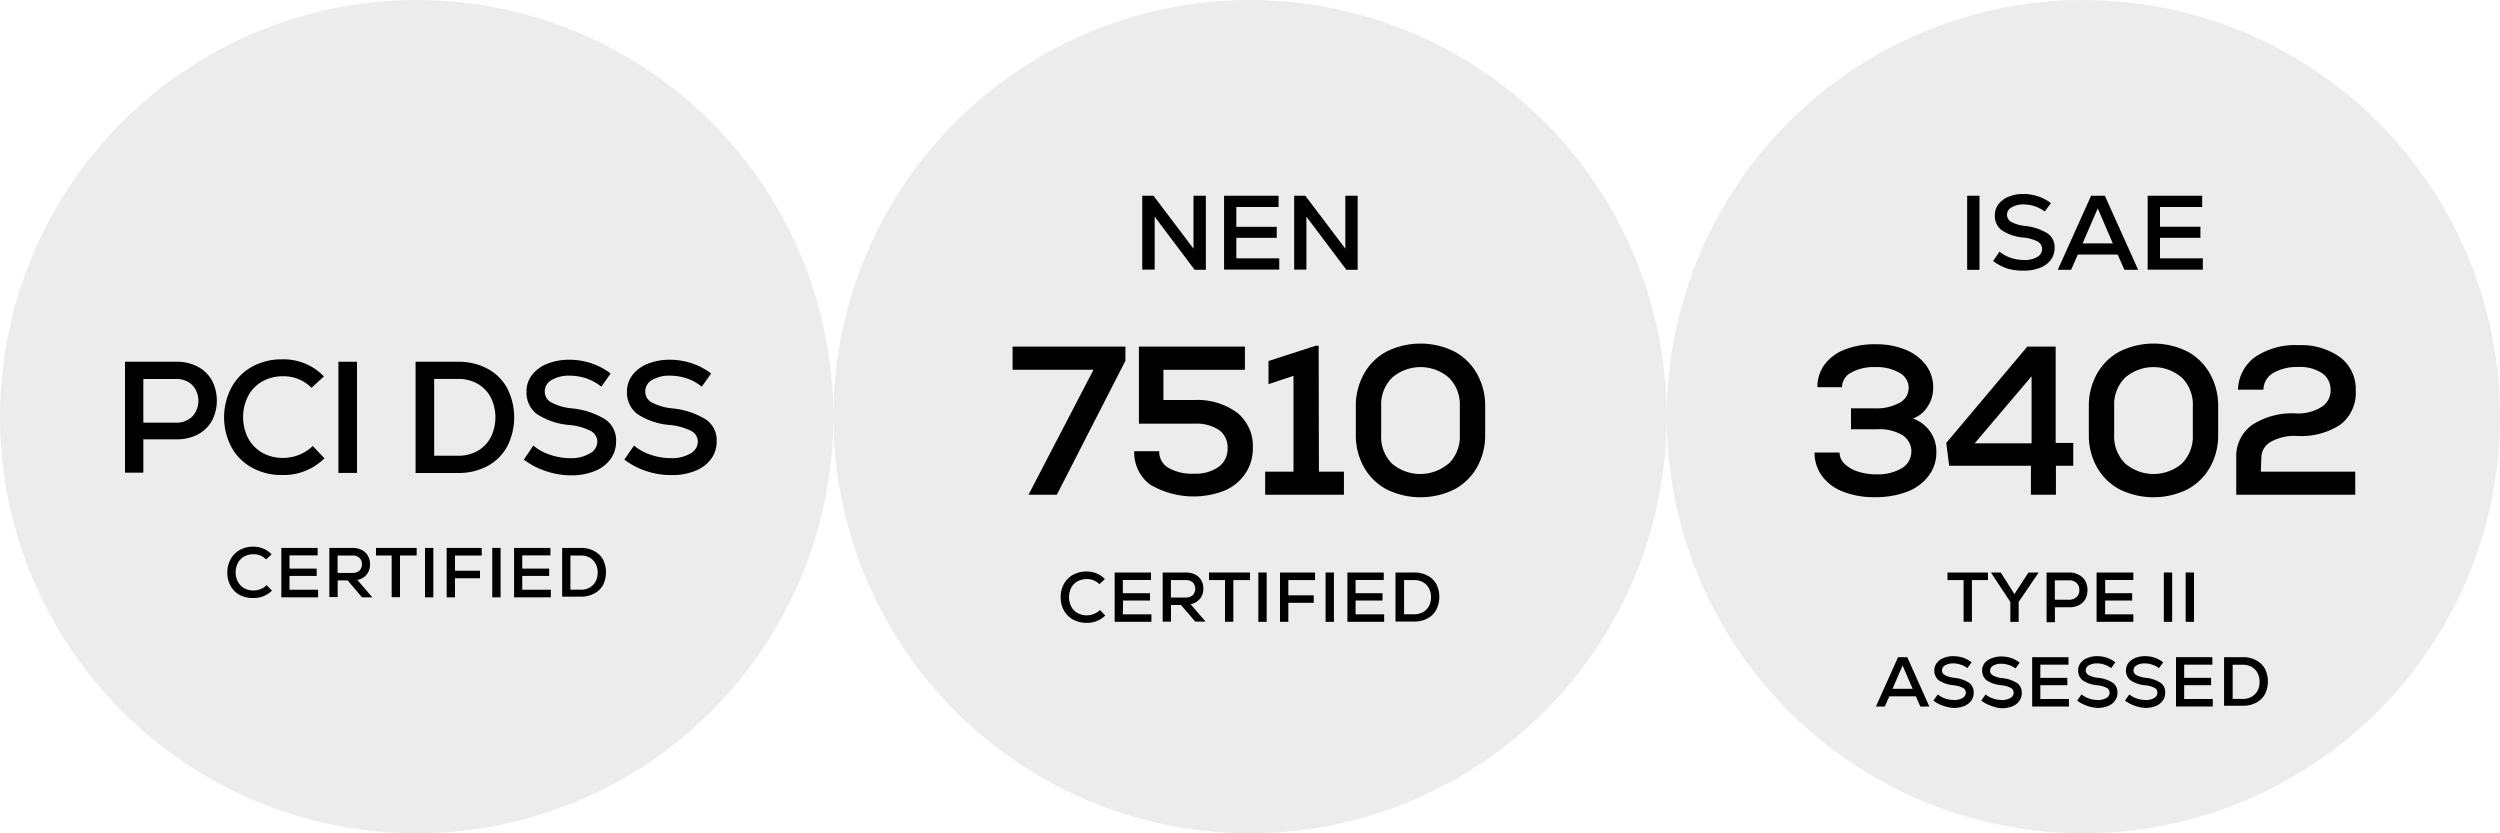 <?xml version="1.0" encoding="UTF-8"?> <svg xmlns="http://www.w3.org/2000/svg" width="300" height="100" viewBox="0 0 300 100"><defs><style>.cls-1{fill:#7f7f7f;opacity:0.15;}</style></defs><title>pcidss-7510-3402</title><g id="Layer_2" data-name="Layer 2"><g id="Outlines"><circle class="cls-1" cx="50" cy="50" r="50"></circle><path d="M23.73,44a4.21,4.21,0,0,1,1.69,1.63,5.26,5.26,0,0,1,0,4.88,4.21,4.21,0,0,1-1.69,1.63,5.37,5.37,0,0,1-2.53.58h-4v4H15V43.41H21.2A5.37,5.37,0,0,1,23.73,44Zm-.67,6a2.79,2.79,0,0,0,0-3.81,2.74,2.74,0,0,0-2-.71H17.2v5.24h3.88A2.71,2.71,0,0,0,23.06,50Z"></path><path d="M30.26,56.13a6.24,6.24,0,0,1-2.48-2.46,7.69,7.69,0,0,1,0-7.18A6.24,6.24,0,0,1,30.26,44a7.28,7.28,0,0,1,3.61-.88,6.71,6.71,0,0,1,5,2.05l-1.49,1.37a4.66,4.66,0,0,0-3.41-1.39,5,5,0,0,0-2.49.62,4.38,4.38,0,0,0-1.7,1.74,5.59,5.59,0,0,0,0,5.08,4.38,4.38,0,0,0,1.7,1.74,5,5,0,0,0,2.49.62,5.16,5.16,0,0,0,1.94-.38,5,5,0,0,0,1.62-1.05L38.93,55a6.91,6.91,0,0,1-5,2A7.3,7.3,0,0,1,30.26,56.13Z"></path><path d="M40.61,43.41h2.23V56.75H40.61Z"></path><path d="M58.49,44.24a5.81,5.81,0,0,1,2.37,2.34,7.69,7.69,0,0,1,0,7,5.83,5.83,0,0,1-2.37,2.35,7.35,7.35,0,0,1-3.52.83h-5.1V43.41H55A7.35,7.35,0,0,1,58.49,44.24Zm-1.18,9.87a4.13,4.13,0,0,0,1.58-1.63,5.42,5.42,0,0,0,0-4.8,4.13,4.13,0,0,0-1.58-1.63A4.62,4.62,0,0,0,55,45.47H52.1v9.22H55A4.62,4.62,0,0,0,57.31,54.11Z"></path><path d="M65.49,56.53a9,9,0,0,1-2.63-1.38L64,53.47a6.09,6.09,0,0,0,2,1.1,7.47,7.47,0,0,0,2.43.41,4.38,4.38,0,0,0,2.32-.55A1.63,1.63,0,0,0,71.68,53a1.46,1.46,0,0,0-.8-1.29A7,7,0,0,0,68.35,51a8.32,8.32,0,0,1-3.95-1.33A3.24,3.24,0,0,1,63.18,47a3.18,3.18,0,0,1,.66-2,4.35,4.35,0,0,1,1.83-1.35,7,7,0,0,1,2.68-.48,8.17,8.17,0,0,1,2.62.43,8,8,0,0,1,2.31,1.22l-1.12,1.58a6.15,6.15,0,0,0-1.81-1,6.57,6.57,0,0,0-2-.32,4,4,0,0,0-2.15.52A1.55,1.55,0,0,0,65.37,47a1.45,1.45,0,0,0,.77,1.28,6.45,6.45,0,0,0,2.43.72,9.39,9.39,0,0,1,4.1,1.35,3.05,3.05,0,0,1,1.26,2.62,3.55,3.55,0,0,1-.68,2.14,4.33,4.33,0,0,1-1.91,1.43,7.49,7.49,0,0,1-2.86.5A9.54,9.54,0,0,1,65.49,56.53Z"></path><path d="M77.55,56.53a9,9,0,0,1-2.63-1.38l1.16-1.68a6,6,0,0,0,2,1.1,7.47,7.47,0,0,0,2.43.41,4.38,4.38,0,0,0,2.32-.55A1.64,1.64,0,0,0,83.74,53a1.46,1.46,0,0,0-.8-1.29A7.11,7.11,0,0,0,80.4,51a8.31,8.31,0,0,1-3.94-1.33A3.24,3.24,0,0,1,75.24,47a3.18,3.18,0,0,1,.66-2,4.35,4.35,0,0,1,1.83-1.35,7,7,0,0,1,2.67-.48,8.19,8.19,0,0,1,2.63.43,8.08,8.08,0,0,1,2.31,1.22l-1.13,1.58a6,6,0,0,0-1.81-1,6.51,6.51,0,0,0-2-.32,4,4,0,0,0-2.15.52A1.55,1.55,0,0,0,77.43,47a1.46,1.46,0,0,0,.76,1.28,6.51,6.51,0,0,0,2.44.72,9.44,9.44,0,0,1,4.1,1.35A3,3,0,0,1,86,52.94a3.54,3.54,0,0,1-.67,2.14,4.31,4.31,0,0,1-1.92,1.43,7.4,7.4,0,0,1-2.85.5A9.5,9.5,0,0,1,77.55,56.53Z"></path><path d="M28.77,71.4a2.81,2.81,0,0,1-1.1-1.09,3.24,3.24,0,0,1-.39-1.6,3.2,3.2,0,0,1,.39-1.59A2.81,2.81,0,0,1,28.77,66a3.21,3.21,0,0,1,1.61-.4,3,3,0,0,1,2.21.92l-.66.61a2,2,0,0,0-1.52-.62,2.28,2.28,0,0,0-1.11.27,2,2,0,0,0-.75.77,2.33,2.33,0,0,0-.27,1.13,2.3,2.3,0,0,0,.27,1.13,1.92,1.92,0,0,0,.75.77,2.18,2.18,0,0,0,1.11.28,2.27,2.27,0,0,0,.86-.17,2.08,2.08,0,0,0,.73-.47l.63.66a3.05,3.05,0,0,1-2.24.88A3.32,3.32,0,0,1,28.77,71.4Z"></path><path d="M34.74,70.77h3.43v.91H33.76V65.75h4.36v.9H34.74v1.58H38v.88H34.74Z"></path><path d="M41.72,69.65h-1.2v2h-1V65.75h2.78a2.41,2.41,0,0,1,1.1.24,1.71,1.71,0,0,1,.74.69,2,2,0,0,1,.26,1A1.88,1.88,0,0,1,44,68.94a1.9,1.9,0,0,1-1.12.65l1.8,2.09H43.44Zm1.41-2.71a1.22,1.22,0,0,0-.83-.28H40.51v2.09H42.3a1.18,1.18,0,0,0,.83-.28,1,1,0,0,0,.3-.76A1,1,0,0,0,43.13,66.94Z"></path><path d="M50,65.75v.91H48v5H47v-5H45.12v-.91Z"></path><path d="M51,65.75h1v5.93H51Z"></path><path d="M57.81,66.66H54.6v1.83h3v.9h-3v2.29h-1V65.75h4.2Z"></path><path d="M59.07,65.75h1v5.93h-1Z"></path><path d="M62.67,70.77H66.1v.91H61.69V65.75h4.36v.9H62.67v1.58H65.9v.88H62.67Z"></path><path d="M71.29,66.12a2.53,2.53,0,0,1,1.06,1,3.45,3.45,0,0,1,0,3.11,2.59,2.59,0,0,1-1.06,1,3.27,3.27,0,0,1-1.56.37H67.46V65.75h2.27A3.16,3.16,0,0,1,71.29,66.12Zm-.52,4.38a1.8,1.8,0,0,0,.7-.72,2.2,2.2,0,0,0,.25-1.07,2.16,2.16,0,0,0-.25-1.06,1.82,1.82,0,0,0-.7-.73,2.08,2.08,0,0,0-1-.26H68.45v4.1h1.28A2,2,0,0,0,70.77,70.5Z"></path><circle class="cls-1" cx="150" cy="50" r="50"></circle><path d="M121.51,41.59h13.54v1.7l-8.23,16.08h-3.4l7.8-15h-9.71Z"></path><path d="M148.49,49.55a5.14,5.14,0,0,1,1.85,4.23,5.35,5.35,0,0,1-.87,3A5.69,5.69,0,0,1,147,58.85a10.23,10.23,0,0,1-9-.71,4.8,4.8,0,0,1-1.89-4h3a2.22,2.22,0,0,0,1.09,2,5.72,5.72,0,0,0,3.1.7,4.78,4.78,0,0,0,2.93-.81,2.66,2.66,0,0,0,1.08-2.24,2.55,2.55,0,0,0-1-2.17,4.87,4.87,0,0,0-2.94-.78h-6.7V41.59h12.72v2.79h-9.78V48h3.76A8,8,0,0,1,148.49,49.55Z"></path><path d="M158.27,56.6h3v2.77h-9.45V56.6h3.4V45.1l-3,1V43.32l5.66-1.83h.36Z"></path><path d="M166.42,58.74a6.82,6.82,0,0,1-2.72-2.63,7.78,7.78,0,0,1-1-3.9V48.73a7.79,7.79,0,0,1,1-3.91,6.74,6.74,0,0,1,2.72-2.65,9.15,9.15,0,0,1,8.08,0,6.74,6.74,0,0,1,2.72,2.65,7.79,7.79,0,0,1,1,3.91v3.48a7.78,7.78,0,0,1-1,3.9,6.82,6.82,0,0,1-2.72,2.63,9.24,9.24,0,0,1-8.08,0Zm7.47-3.14a4.58,4.58,0,0,0,1.29-3.39V48.73a4.55,4.55,0,0,0-1.29-3.39,5.21,5.21,0,0,0-6.86,0,4.55,4.55,0,0,0-1.29,3.39v3.48A4.58,4.58,0,0,0,167,55.6a5.24,5.24,0,0,0,6.86,0Z"></path><path d="M143.22,23.49h1.48v8.89h-1.34L138.56,26v6.35h-1.49V23.49h1.35l4.8,6.35V23.49Z"></path><path d="M148.36,31h5.15v1.35h-6.62V23.49h6.54v1.35h-5.07v2.38h4.85v1.32h-4.85Z"></path><path d="M161.43,23.49h1.49v8.89h-1.35L156.77,26v6.35H155.3V23.49h1.34l4.8,6.35V23.49Z"></path><path d="M128.77,74.35a2.88,2.88,0,0,1-1.1-1.09,3.24,3.24,0,0,1-.39-1.6,3.18,3.18,0,0,1,.39-1.59,2.91,2.91,0,0,1,1.1-1.1,3.31,3.31,0,0,1,1.61-.39,3,3,0,0,1,2.21.91l-.66.61a2.07,2.07,0,0,0-1.52-.61,2.28,2.28,0,0,0-1.11.27,1.92,1.92,0,0,0-.75.77,2.5,2.5,0,0,0,0,2.26,1.92,1.92,0,0,0,.75.77,2.18,2.18,0,0,0,1.11.28,2.27,2.27,0,0,0,.86-.17,2.08,2.08,0,0,0,.73-.47l.63.66a3.07,3.07,0,0,1-2.24.88A3.32,3.32,0,0,1,128.77,74.35Z"></path><path d="M134.74,73.72h3.43v.9h-4.41V68.7h4.36v.9h-3.38v1.58H138v.88h-3.23Z"></path><path d="M141.72,72.6h-1.2v2h-1V68.7h2.78a2.41,2.41,0,0,1,1.1.24,1.74,1.74,0,0,1,.74.68,2,2,0,0,1,.26,1,1.89,1.89,0,0,1-.41,1.24,2,2,0,0,1-1.12.65l1.8,2.08h-1.24Zm1.41-2.71a1.22,1.22,0,0,0-.83-.28h-1.79V71.7h1.79a1.22,1.22,0,0,0,.83-.28,1.13,1.13,0,0,0,0-1.53Z"></path><path d="M150,68.7v.91H148v5h-1v-5h-1.92V68.7Z"></path><path d="M151,68.7h1v5.92h-1Z"></path><path d="M157.81,69.61H154.6v1.83h3.05v.9H154.6v2.28h-1V68.7h4.2Z"></path><path d="M159.07,68.7h1v5.92h-1Z"></path><path d="M162.67,73.72h3.43v.9h-4.41V68.7h4.36v.9h-3.38v1.58h3.23v.88h-3.23Z"></path><path d="M171.29,69.07a2.53,2.53,0,0,1,1.06,1,3.43,3.43,0,0,1,0,3.1,2.61,2.61,0,0,1-1.06,1.05,3.27,3.27,0,0,1-1.56.36h-2.27V68.7h2.27A3.16,3.16,0,0,1,171.29,69.07Zm-.52,4.38a1.8,1.8,0,0,0,.7-.72,2.2,2.2,0,0,0,.25-1.07,2.22,2.22,0,0,0-.25-1.07,1.8,1.8,0,0,0-.7-.72,2.08,2.08,0,0,0-1-.26h-1.28v4.1h1.28A2.08,2.08,0,0,0,170.77,73.45Z"></path><circle class="cls-1" cx="250" cy="50" r="50"></circle><path d="M231.61,51.78a4.08,4.08,0,0,1,.75,2.46,4.59,4.59,0,0,1-.91,2.84A5.75,5.75,0,0,1,228.87,59a10.55,10.55,0,0,1-3.9.66,10.12,10.12,0,0,1-3.8-.66,5.65,5.65,0,0,1-2.53-1.88,4.67,4.67,0,0,1-.89-2.82h3a1.86,1.86,0,0,0,.58,1.34,4,4,0,0,0,1.6.94,7,7,0,0,0,2.26.34,5.6,5.6,0,0,0,3-.72,2.33,2.33,0,0,0,.08-4,5.44,5.44,0,0,0-3-.69h-3.15V49H225a5.65,5.65,0,0,0,2.93-.66,2,2,0,0,0,1.11-1.8,2.06,2.06,0,0,0-1.11-1.81,5.46,5.46,0,0,0-2.88-.68,5.65,5.65,0,0,0-2.91.66,2,2,0,0,0-1.1,1.75h-2.95a4.5,4.5,0,0,1,.86-2.72,5.56,5.56,0,0,1,2.44-1.8,9.88,9.88,0,0,1,3.68-.63,9.17,9.17,0,0,1,3.6.66,5.75,5.75,0,0,1,2.44,1.84,4.42,4.42,0,0,1,.87,2.7,4,4,0,0,1-.68,2.3,3.46,3.46,0,0,1-1.75,1.41A4.26,4.26,0,0,1,231.61,51.78Z"></path><path d="M248.79,53.15v2.74h-2.08v3.48h-3V55.89h-9.81l-.35-2.74,9.73-11.56h3.4V53.15Zm-5-8-6.83,8.05h6.83Z"></path><path d="M254.38,58.74a6.82,6.82,0,0,1-2.72-2.63,7.78,7.78,0,0,1-1-3.9V48.73a7.79,7.79,0,0,1,1-3.91,6.74,6.74,0,0,1,2.72-2.65,9.15,9.15,0,0,1,8.08,0,6.74,6.74,0,0,1,2.72,2.65,7.79,7.79,0,0,1,1,3.91v3.48a7.78,7.78,0,0,1-1,3.9,6.82,6.82,0,0,1-2.72,2.63,9.24,9.24,0,0,1-8.08,0Zm7.47-3.14a4.58,4.58,0,0,0,1.29-3.39V48.73a4.55,4.55,0,0,0-1.29-3.39,5.21,5.21,0,0,0-6.86,0,4.55,4.55,0,0,0-1.29,3.39v3.48A4.58,4.58,0,0,0,255,55.6a5.24,5.24,0,0,0,6.86,0Z"></path><path d="M271.3,56.6h11.33v2.77H268.35V54.9A4.62,4.62,0,0,1,270.24,51a8.81,8.81,0,0,1,5.3-1.39,5.26,5.26,0,0,0,3-.75,2.28,2.28,0,0,0,1.13-2,2.41,2.41,0,0,0-1-2.07,4.83,4.83,0,0,0-2.88-.75,5.63,5.63,0,0,0-3,.72,2.35,2.35,0,0,0-1.18,2h-3.05a5,5,0,0,1,2.07-3.93,8.6,8.6,0,0,1,5.2-1.41,8,8,0,0,1,5,1.46,4.8,4.8,0,0,1,1.86,4,4.81,4.81,0,0,1-1.81,4.05,8.53,8.53,0,0,1-5.26,1.38,5.9,5.9,0,0,0-3.13.71,2.2,2.2,0,0,0-1.13,2Z"></path><path d="M236.06,23.49h1.48v8.89h-1.48Z"></path><path d="M240.92,32.24a6.08,6.08,0,0,1-1.75-.92l.77-1.12a4.22,4.22,0,0,0,1.36.74,5.17,5.17,0,0,0,1.61.26,2.92,2.92,0,0,0,1.55-.36,1.09,1.09,0,0,0,.59-1,1,1,0,0,0-.54-.86,4.55,4.55,0,0,0-1.68-.47,5.61,5.61,0,0,1-2.63-.89,2.14,2.14,0,0,1-.82-1.8,2.16,2.16,0,0,1,.44-1.32,2.93,2.93,0,0,1,1.22-.9,4.57,4.57,0,0,1,1.79-.32,5.31,5.31,0,0,1,1.75.29,5,5,0,0,1,1.53.81l-.74,1a4.23,4.23,0,0,0-1.21-.63,4.35,4.35,0,0,0-1.32-.22,2.69,2.69,0,0,0-1.44.35,1,1,0,0,0-.56.9,1,1,0,0,0,.51.85,4.47,4.47,0,0,0,1.63.48,6.36,6.36,0,0,1,2.73.9,2,2,0,0,1,.84,1.74,2.34,2.34,0,0,1-.45,1.43,2.92,2.92,0,0,1-1.28.95,4.93,4.93,0,0,1-1.91.34A6.47,6.47,0,0,1,240.92,32.24Z"></path><path d="M254.93,32.38l-.81-1.84h-4.78l-.81,1.84h-1.6l4-8.89h1.65l4,8.89ZM251.73,25l-1.82,4.21h3.63Z"></path><path d="M259.2,31h5.14v1.36h-6.62V23.49h6.54v1.35H259.2v2.37h4.85v1.33H259.2Z"></path><path d="M238.55,68.7v.91h-1.92v5h-1v-5h-1.93V68.7Z"></path><path d="M244.64,68.7l-2.4,3.53v2.39h-1V72.23l-2.33-3.53h1.18l1.64,2.59,1.69-2.59Z"></path><path d="M249.49,69a1.86,1.86,0,0,1,.75.72,2.39,2.39,0,0,1,0,2.17,1.86,1.86,0,0,1-.75.72,2.39,2.39,0,0,1-1.13.26h-1.77v1.79h-1V68.7h2.76A2.27,2.27,0,0,1,249.49,69Zm-.3,2.66a1.15,1.15,0,0,0,.33-.86,1.11,1.11,0,0,0-.33-.84,1.22,1.22,0,0,0-.88-.32h-1.73v2.33h1.73A1.21,1.21,0,0,0,249.19,71.62Z"></path><path d="M252.61,73.72H256v.9h-4.41V68.7H256v.9h-3.38v1.58h3.24v.88h-3.24Z"></path><path d="M259.66,68.7h1v5.92h-1Z"></path><path d="M262.28,68.7h1v5.92h-1Z"></path><path d="M230.44,84.78l-.54-1.22h-3.18l-.55,1.22h-1.06l2.66-5.92h1.1l2.65,5.92Zm-2.13-4.92-1.21,2.8h2.42Z"></path><path d="M233.18,84.69a3.85,3.85,0,0,1-1.17-.62l.52-.74a2.59,2.59,0,0,0,.9.49,3.31,3.31,0,0,0,1.08.18,1.94,1.94,0,0,0,1-.24.73.73,0,0,0,.39-.64.64.64,0,0,0-.36-.58,3.11,3.11,0,0,0-1.12-.31,3.79,3.79,0,0,1-1.76-.59,1.46,1.46,0,0,1-.54-1.21,1.37,1.37,0,0,1,.3-.87,1.8,1.8,0,0,1,.81-.6,2.94,2.94,0,0,1,1.19-.22,3.67,3.67,0,0,1,1.17.19,3.35,3.35,0,0,1,1,.55l-.5.7a2.46,2.46,0,0,0-.8-.42,2.76,2.76,0,0,0-.88-.15,1.84,1.84,0,0,0-1,.23.7.7,0,0,0-.37.6.65.65,0,0,0,.33.57,3,3,0,0,0,1.09.32,4.05,4.05,0,0,1,1.82.6,1.36,1.36,0,0,1,.56,1.16,1.56,1.56,0,0,1-.3,1,1.92,1.92,0,0,1-.85.64,3.35,3.35,0,0,1-1.27.22A4.25,4.25,0,0,1,233.18,84.69Z"></path><path d="M238.92,84.69a3.85,3.85,0,0,1-1.17-.62l.52-.74a2.59,2.59,0,0,0,.9.49,3.31,3.31,0,0,0,1.08.18,1.94,1.94,0,0,0,1-.24.73.73,0,0,0,.39-.64.64.64,0,0,0-.36-.58,3.11,3.11,0,0,0-1.12-.31,3.79,3.79,0,0,1-1.76-.59,1.46,1.46,0,0,1-.54-1.21,1.37,1.37,0,0,1,.3-.87A1.8,1.8,0,0,1,239,79a2.94,2.94,0,0,1,1.19-.22,3.67,3.67,0,0,1,1.17.19,3.35,3.35,0,0,1,1,.55l-.5.7a2.46,2.46,0,0,0-.8-.42,2.76,2.76,0,0,0-.88-.15,1.84,1.84,0,0,0-1,.23.7.7,0,0,0-.37.6.64.64,0,0,0,.34.57,2.83,2.83,0,0,0,1.08.32,4.05,4.05,0,0,1,1.82.6,1.36,1.36,0,0,1,.56,1.16,1.56,1.56,0,0,1-.3,1,1.92,1.92,0,0,1-.85.64,3.35,3.35,0,0,1-1.27.22A4.25,4.25,0,0,1,238.92,84.69Z"></path><path d="M244.84,83.88h3.43v.9h-4.41V78.86h4.36v.9h-3.38v1.58h3.24v.88h-3.24Z"></path><path d="M250.43,84.69a4.1,4.1,0,0,1-1.17-.62l.52-.74a2.78,2.78,0,0,0,.9.49,3.31,3.31,0,0,0,1.08.18,1.94,1.94,0,0,0,1-.24.73.73,0,0,0,.39-.64.65.65,0,0,0-.35-.58,3.24,3.24,0,0,0-1.13-.31,3.7,3.7,0,0,1-1.75-.59,1.46,1.46,0,0,1-.54-1.21,1.36,1.36,0,0,1,.29-.87,1.8,1.8,0,0,1,.81-.6,3,3,0,0,1,1.19-.22,3.59,3.59,0,0,1,1.17.19,3.35,3.35,0,0,1,1,.55l-.5.7a2.46,2.46,0,0,0-.8-.42,2.71,2.71,0,0,0-.88-.15,1.84,1.84,0,0,0-1,.23.7.7,0,0,0-.37.6.64.64,0,0,0,.34.57,2.89,2.89,0,0,0,1.08.32,4.05,4.05,0,0,1,1.82.6,1.33,1.33,0,0,1,.56,1.16,1.56,1.56,0,0,1-.3,1,1.87,1.87,0,0,1-.85.64,3.35,3.35,0,0,1-1.27.22A4.35,4.35,0,0,1,250.43,84.69Z"></path><path d="M256.17,84.69a4.1,4.1,0,0,1-1.17-.62l.52-.74a2.78,2.78,0,0,0,.9.49,3.31,3.31,0,0,0,1.08.18,1.91,1.91,0,0,0,1-.24.73.73,0,0,0,.39-.64.63.63,0,0,0-.35-.58,3.18,3.18,0,0,0-1.13-.31,3.7,3.7,0,0,1-1.75-.59,1.46,1.46,0,0,1-.54-1.21,1.42,1.42,0,0,1,.29-.87,1.86,1.86,0,0,1,.81-.6,3,3,0,0,1,1.19-.22,3.59,3.59,0,0,1,1.17.19,3.4,3.4,0,0,1,1,.55l-.5.7a2.5,2.5,0,0,0-.81-.42,2.71,2.71,0,0,0-.88-.15,1.84,1.84,0,0,0-1,.23.72.72,0,0,0-.37.6.64.64,0,0,0,.34.57,3,3,0,0,0,1.08.32,4.05,4.05,0,0,1,1.82.6,1.33,1.33,0,0,1,.56,1.16,1.56,1.56,0,0,1-.3,1,1.87,1.87,0,0,1-.85.64,3.35,3.35,0,0,1-1.27.22A4.35,4.35,0,0,1,256.17,84.69Z"></path><path d="M262.1,83.88h3.43v.9h-4.41V78.86h4.36v.9H262.1v1.58h3.23v.88H262.1Z"></path><path d="M270.72,79.23a2.53,2.53,0,0,1,1.06,1,3.43,3.43,0,0,1,0,3.1,2.61,2.61,0,0,1-1.06,1,3.27,3.27,0,0,1-1.56.36h-2.27V78.86h2.27A3.16,3.16,0,0,1,270.72,79.23Zm-.52,4.38a1.8,1.8,0,0,0,.7-.72,2.2,2.2,0,0,0,.25-1.07,2.22,2.22,0,0,0-.25-1.07,1.8,1.8,0,0,0-.7-.72,2.11,2.11,0,0,0-1-.26h-1.28v4.1h1.28A2.11,2.11,0,0,0,270.2,83.61Z"></path></g></g></svg> 